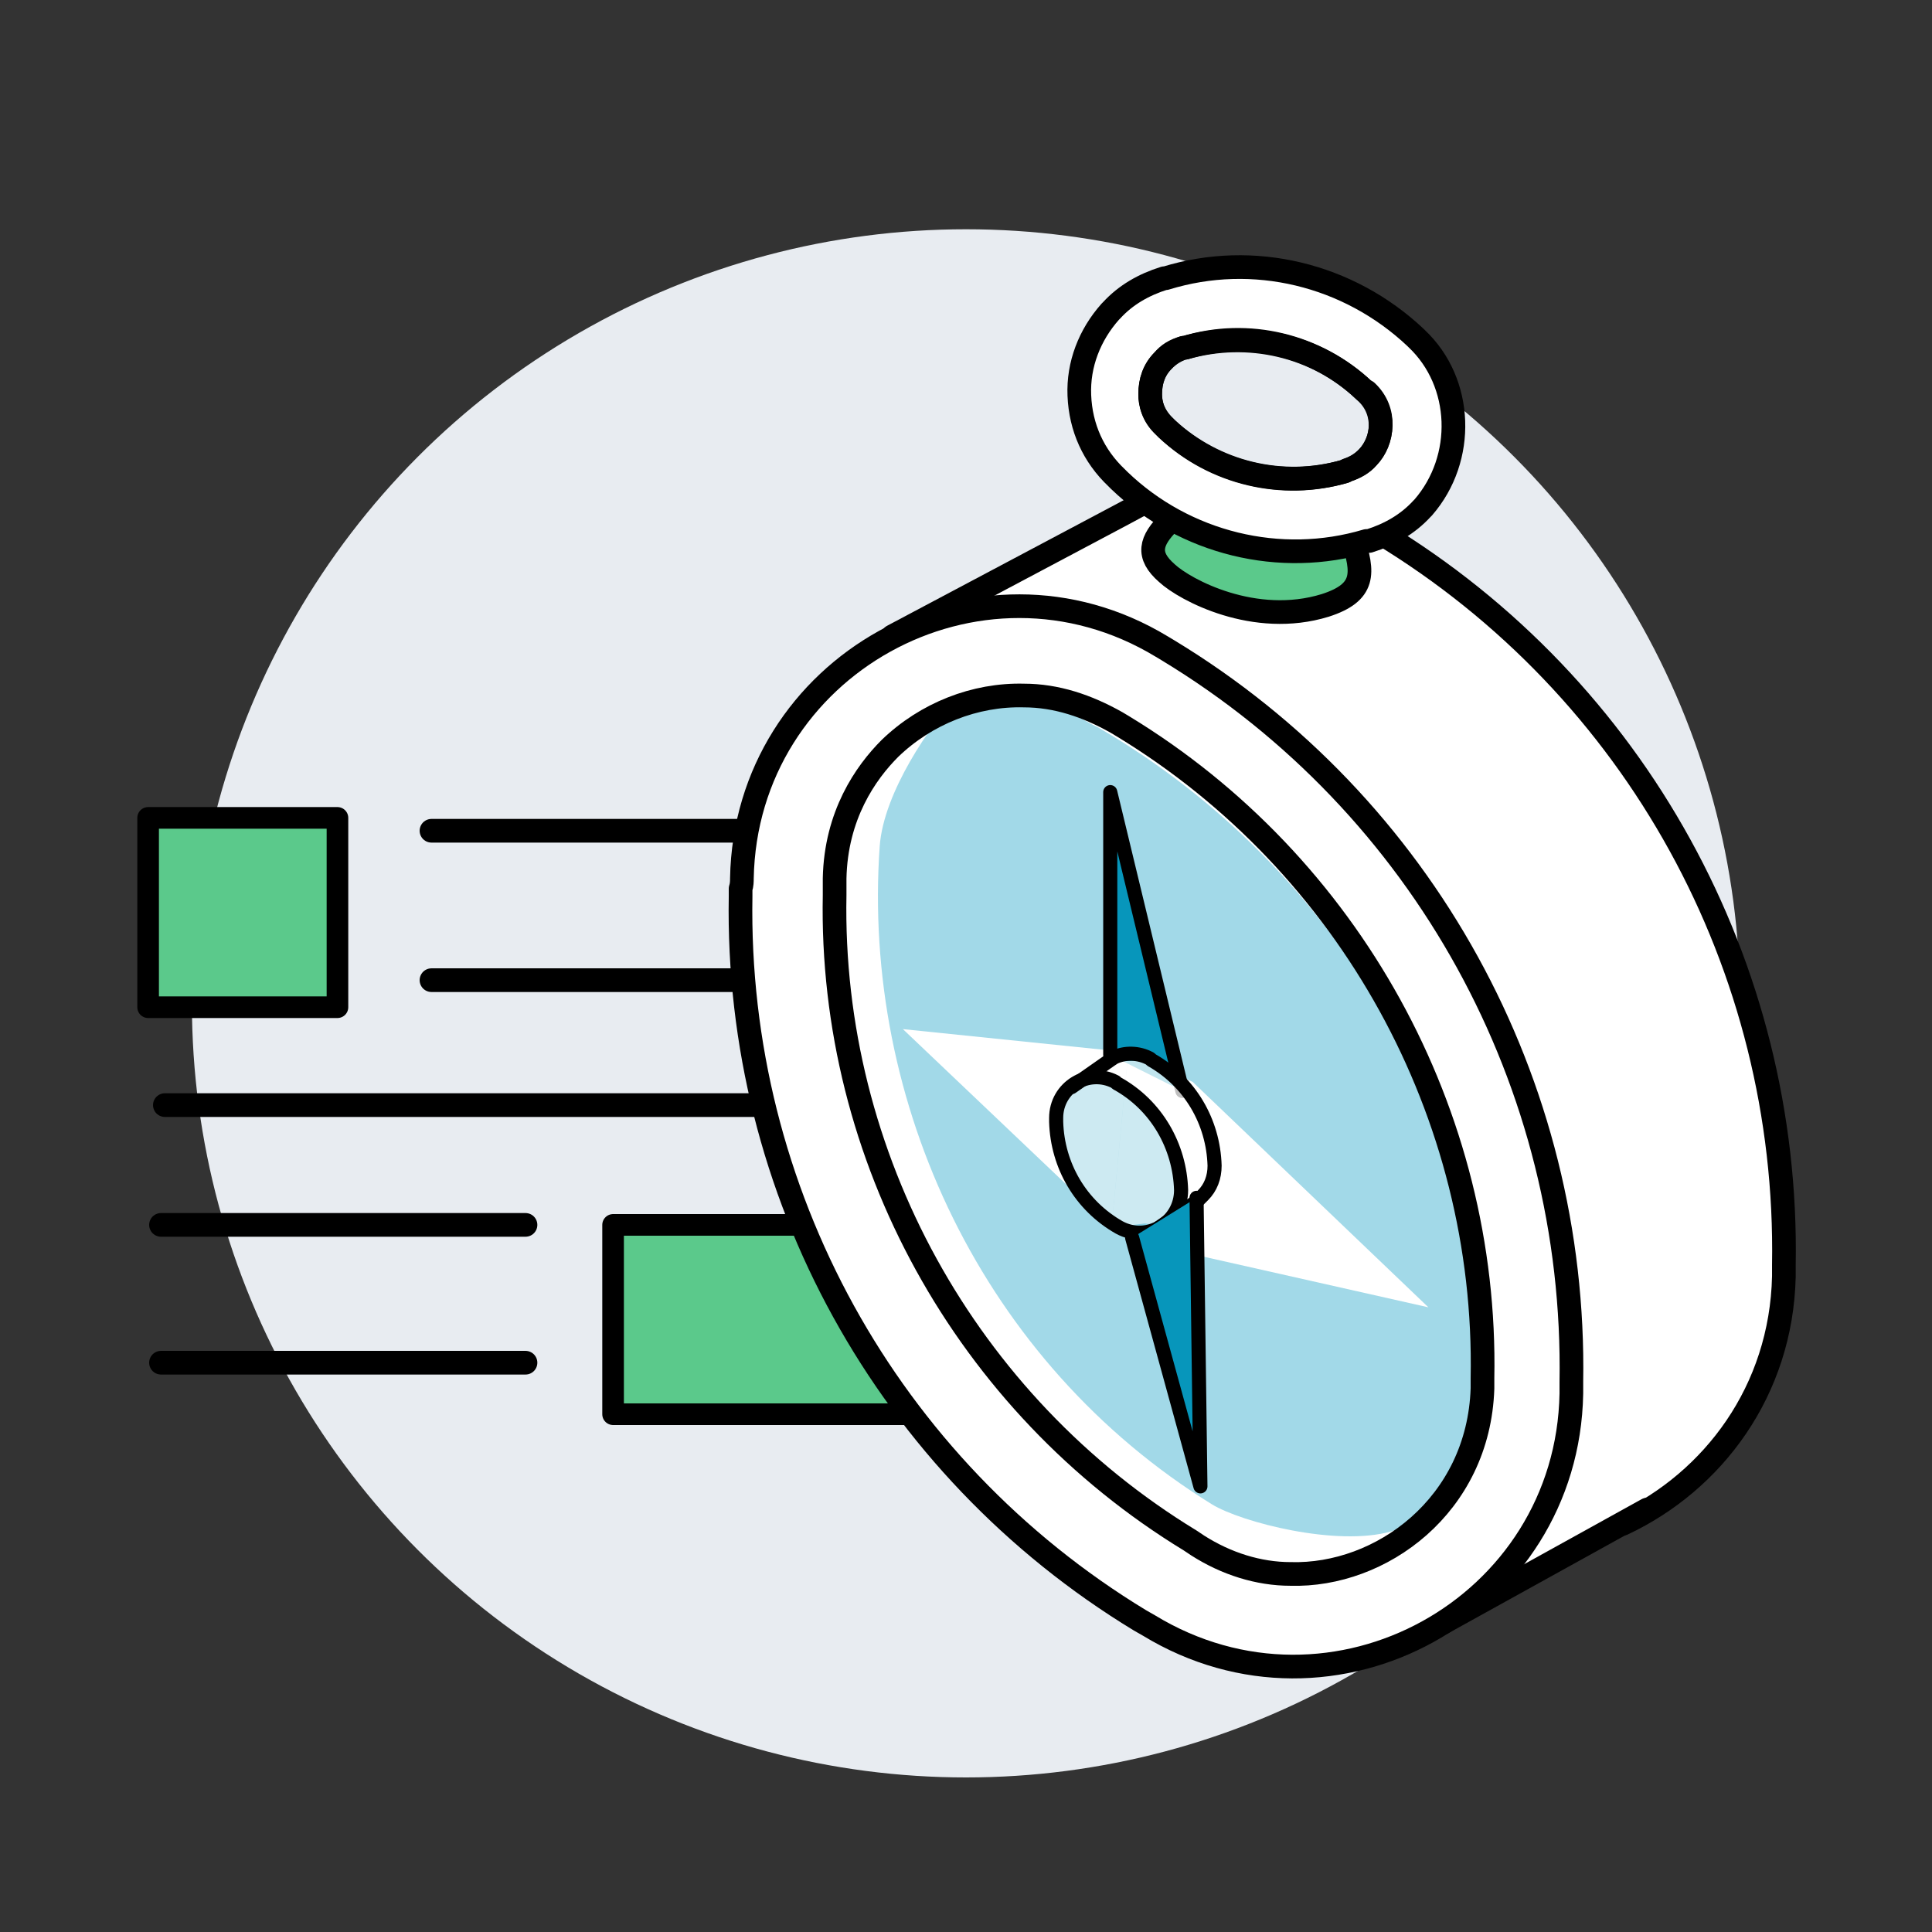<?xml version="1.0" encoding="utf-8"?>
<!-- Generator: Adobe Illustrator 26.4.0, SVG Export Plug-In . SVG Version: 6.00 Build 0)  -->
<svg version="1.1" id="Layer_1" xmlns="http://www.w3.org/2000/svg" xmlns:xlink="http://www.w3.org/1999/xlink" x="0px" y="0px"
	 viewBox="0 0 150 150" style="enable-background:new 0 0 150 150;" xml:space="preserve">
<rect x="0" y="0" width="150" height="150" fill="#333333" stroke="none"/>
<style type="text/css">
	.st0{fill:#E8ECF1;}
	.st1{fill:#5BC98B;stroke:#000000;stroke-width:1.678;stroke-linecap:round;stroke-linejoin:round;stroke-miterlimit:10;}
	.st2{fill:none;stroke:#000000;stroke-width:1.838;stroke-linecap:round;stroke-linejoin:round;stroke-miterlimit:10;}
	.st3{fill:#FFFFFF;}
	.st4{fill:#FFFFFF;stroke:#000000;stroke-width:1.838;stroke-linecap:round;stroke-linejoin:round;stroke-miterlimit:10;}
	.st5{clip-path:url(#SVGID_00000151508391535019461900000008143761527662115474_);fill:#A2D9E8;}
	.st6{fill:#0796BB;stroke:#000000;stroke-width:1.095;stroke-linecap:round;stroke-linejoin:round;stroke-miterlimit:10;}
	.st7{fill:#FFFFFF;fill-opacity:0.75;}
	
		.st8{fill:#0799BE;fill-opacity:0.2;stroke:#000000;stroke-width:1.095;stroke-linecap:round;stroke-linejoin:round;stroke-miterlimit:10;}
	.st9{fill:none;stroke:#000000;stroke-width:1.095;stroke-linecap:round;stroke-linejoin:round;stroke-miterlimit:10;}
	.st10{fill:#5BC98B;stroke:#000000;stroke-width:1.838;stroke-linecap:round;stroke-linejoin:round;stroke-miterlimit:10;}
</style>
<g>
	<circle class="st0" cx="75" cy="77.9" r="60.1"/>
</g>
<g>
	<g>
		<rect x="47.6" y="95.1" class="st1" width="28.6" height="14.7"/>
		<line class="st2" x1="74.4" y1="64.5" x2="33.5" y2="64.5"/>
		<line class="st2" x1="95.1" y1="76.1" x2="33.5" y2="76.1"/>
		<line class="st2" x1="40.8" y1="95.1" x2="12.5" y2="95.1"/>
		<line class="st2" x1="40.8" y1="105.8" x2="12.5" y2="105.8"/>
		<line class="st2" x1="74.5" y1="85.8" x2="12.8" y2="85.8"/>
		<rect x="11.5" y="63.5" class="st1" width="14.7" height="14.7"/>
	</g>
	<g>
		<path class="st3" d="M69.3,49.4l17.9-9.5l1.3-0.7c5.7-2,12.3-1.7,18.2,1.9l0,0l0.5,0.3c19.8,12,31.7,33.6,31.3,56.8v0.7v0.2
			c-0.2,8.9-5.5,15.9-12.5,19.2l-9.4,4.7l5.6-11.7l-2.4-25l-9.3-18.3L99.1,56l-14.5-8.8L76,47.5L69.3,49.4z"/>
		<path class="st2" d="M69.3,49.4l17.9-9.5l1.3-0.7c5.7-2,12.3-1.7,18.2,1.9l0,0l0.5,0.3c19.8,12,31.7,33.6,31.3,56.8v0.7v0.2
			c-0.2,8.9-5.5,15.9-12.5,19.2"/>
		<line class="st2" x1="112" y1="126" x2="127.9" y2="117.2"/>
		<path class="st4" d="M57.6,68.2c0.3-16.5,18.4-26.6,32.6-18l0,0l0.5,0.3c19.8,12,31.7,33.6,31.3,56.8v0.7v0.2
			c-0.3,16.6-18.5,26.7-32.8,18l0,0l-0.7-0.4c-19.6-11.9-31.4-33.3-31-56.2c0-0.2,0-0.4,0-0.6C57.6,68.7,57.6,68.4,57.6,68.2z"/>
		<g>
			<g>
				<path id="SVGID_1_" class="st3" d="M100.2,122.2c-2.5,0-5-0.8-7.2-2.2l-0.6-0.4c-17.4-10.6-28-29.8-27.6-50.1l0-1.3
					c0.1-4.9,2.4-8.2,4.3-10.1c2.8-2.7,6.6-4.2,10.4-4.1c2.5,0,4.9,0.8,7.2,2.1l0.5,0.3c17.6,10.7,28.3,30.1,27.9,50.6v0.8
					C114.8,116.9,107.2,122.4,100.2,122.2z"/>
			</g>
			<g>
				<defs>
					<path id="SVGID_00000003071573724174603430000005611573750656597679_" d="M100.2,122.2c-2.5,0-5-0.8-7.2-2.2l-0.6-0.4
						c-17.4-10.6-28-29.8-27.6-50.1l0-1.3c0.1-4.9,2.4-8.2,4.3-10.1c2.8-2.7,6.6-4.2,10.4-4.1c2.5,0,4.9,0.8,7.2,2.1l0.5,0.3
						c17.6,10.7,28.3,30.1,27.9,50.6v0.8C114.8,116.9,107.2,122.4,100.2,122.2z"/>
				</defs>
				<clipPath id="SVGID_00000127758365479842125910000012624247839662850691_">
					<use xlink:href="#SVGID_00000003071573724174603430000005611573750656597679_"  style="overflow:visible;"/>
				</clipPath>
				<path style="clip-path:url(#SVGID_00000127758365479842125910000012624247839662850691_);fill:#A2D9E8;" d="M85.3,56.5l-0.6-0.3
					c-2.4-1.4-4.9-2.1-7.6-2.2c-1,0-2,0.1-2.9,0.2c-1.9,2-5.6,7.3-5.9,11.5c-1.4,19.9,8,40.1,25.8,51.1c2.3,1.4,9.7,3.3,13.9,2.1
					c0.9-0.3,2-0.1,3-0.2c2.3-2.4,3.9-5.7,4-9.7v-0.9C115.4,87.2,104,67.4,85.3,56.5z"/>
			</g>
			<g>
				<path id="SVGID_00000011712395793527687300000010004480720468443047_" class="st2" d="M100.2,122.2c-2.5,0-5-0.8-7.2-2.2
					l-0.6-0.4c-17.4-10.6-28-29.8-27.6-50.1l0-1.3c0.1-4.9,2.4-8.2,4.3-10.1c2.8-2.7,6.6-4.2,10.4-4.1c2.5,0,4.9,0.8,7.2,2.1
					l0.5,0.3c17.6,10.7,28.3,30.1,27.9,50.6v0.8C114.8,116.9,107.2,122.4,100.2,122.2z"/>
			</g>
		</g>
		<g>
			<polyline class="st3" points="87.6,81.7 92.6,84 110.9,101.5 92.7,97.4 91.3,94.7 86.3,95.3 			"/>
			<polyline class="st3" points="86.3,95.3 70.1,79.9 87.6,81.7 			"/>
		</g>
		<polyline class="st6" points="86.2,81.9 86.2,61.5 91.8,84.7 		"/>
		<g>
			<polygon class="st7" points="93,93.3 90,95.3 85.4,94 82.6,88.3 83.2,84.4 86.2,82.4 90.1,82.3 94,87 94.4,90.8 			"/>
			<path class="st8" d="M91.7,92.4c0,2.5-2.6,4.1-4.8,2.9l0,0l0,0c-3-1.7-4.8-4.8-4.9-8.2v-0.2v-0.1c0-2.4,2.5-3.9,4.6-2.8l0.1,0.1
				C89.8,85.8,91.6,89,91.7,92.4L91.7,92.4L91.7,92.4z"/>
			<path class="st9" d="M83.2,84.4l3-2.1l0.3-0.2c0.8-0.4,1.9-0.4,2.8,0.1l0,0l0.1,0.1c3,1.7,4.8,4.8,4.9,8.2l0,0v0
				c0,0.9-0.3,1.7-0.9,2.3L93,93.2l-3,2.1"/>
		</g>
		<polyline class="st6" points="92.9,93 93.2,115.4 87.9,96.1 		"/>
		<path class="st10" d="M105,41.8c0.9,2.7,1,4.2-2.1,5.2c-5.5,1.7-10.9-1.2-12.3-2.5c-1.6-1.4-1.3-2.5,0.2-4"/>
		<g>
			<path class="st4" d="M110,26.3l-0.1-0.1c-5.2-4.9-12.6-6.7-19.4-4.6l-0.1,0c-1.6,0.5-3,1.3-4.1,2.5l-0.1,0.1
				c-1.6,1.8-2.5,4.1-2.4,6.5c0.1,2.5,1.1,4.7,2.9,6.4l0.2,0.2C92,42.2,99.4,44,106.1,42l0.2,0c1.6-0.5,3-1.3,4.1-2.5l0.1-0.1
				C113.8,35.6,113.6,29.7,110,26.3z M106.2,35.5c-0.4,0.5-1,0.8-1.6,1l-0.2,0.1c-4.8,1.4-10.1,0.2-13.8-3.3l-0.2-0.2
				c-0.9-0.8-1.1-1.8-1.1-2.5c0-1,0.3-1.9,1-2.6c0.4-0.5,0.9-0.8,1.6-1l0.1,0c4.9-1.5,10.2-0.2,13.9,3.3l0.1,0.1
				C107.7,31.9,107.4,34.3,106.2,35.5z"/>
			<path class="st2" d="M105.9,30.3c-3.7-3.5-9-4.7-13.9-3.3l-0.1,0c-0.6,0.2-1.1,0.5-1.6,1c-0.7,0.7-1,1.6-1,2.6
				c0,0.7,0.2,1.6,1.1,2.5l0.2,0.2c3.7,3.4,8.9,4.7,13.8,3.3l0.2-0.1c0.6-0.2,1.1-0.5,1.6-1c1.2-1.3,1.5-3.6-0.1-5.1L105.9,30.3z"/>
		</g>
	</g>
</g>
</svg>
